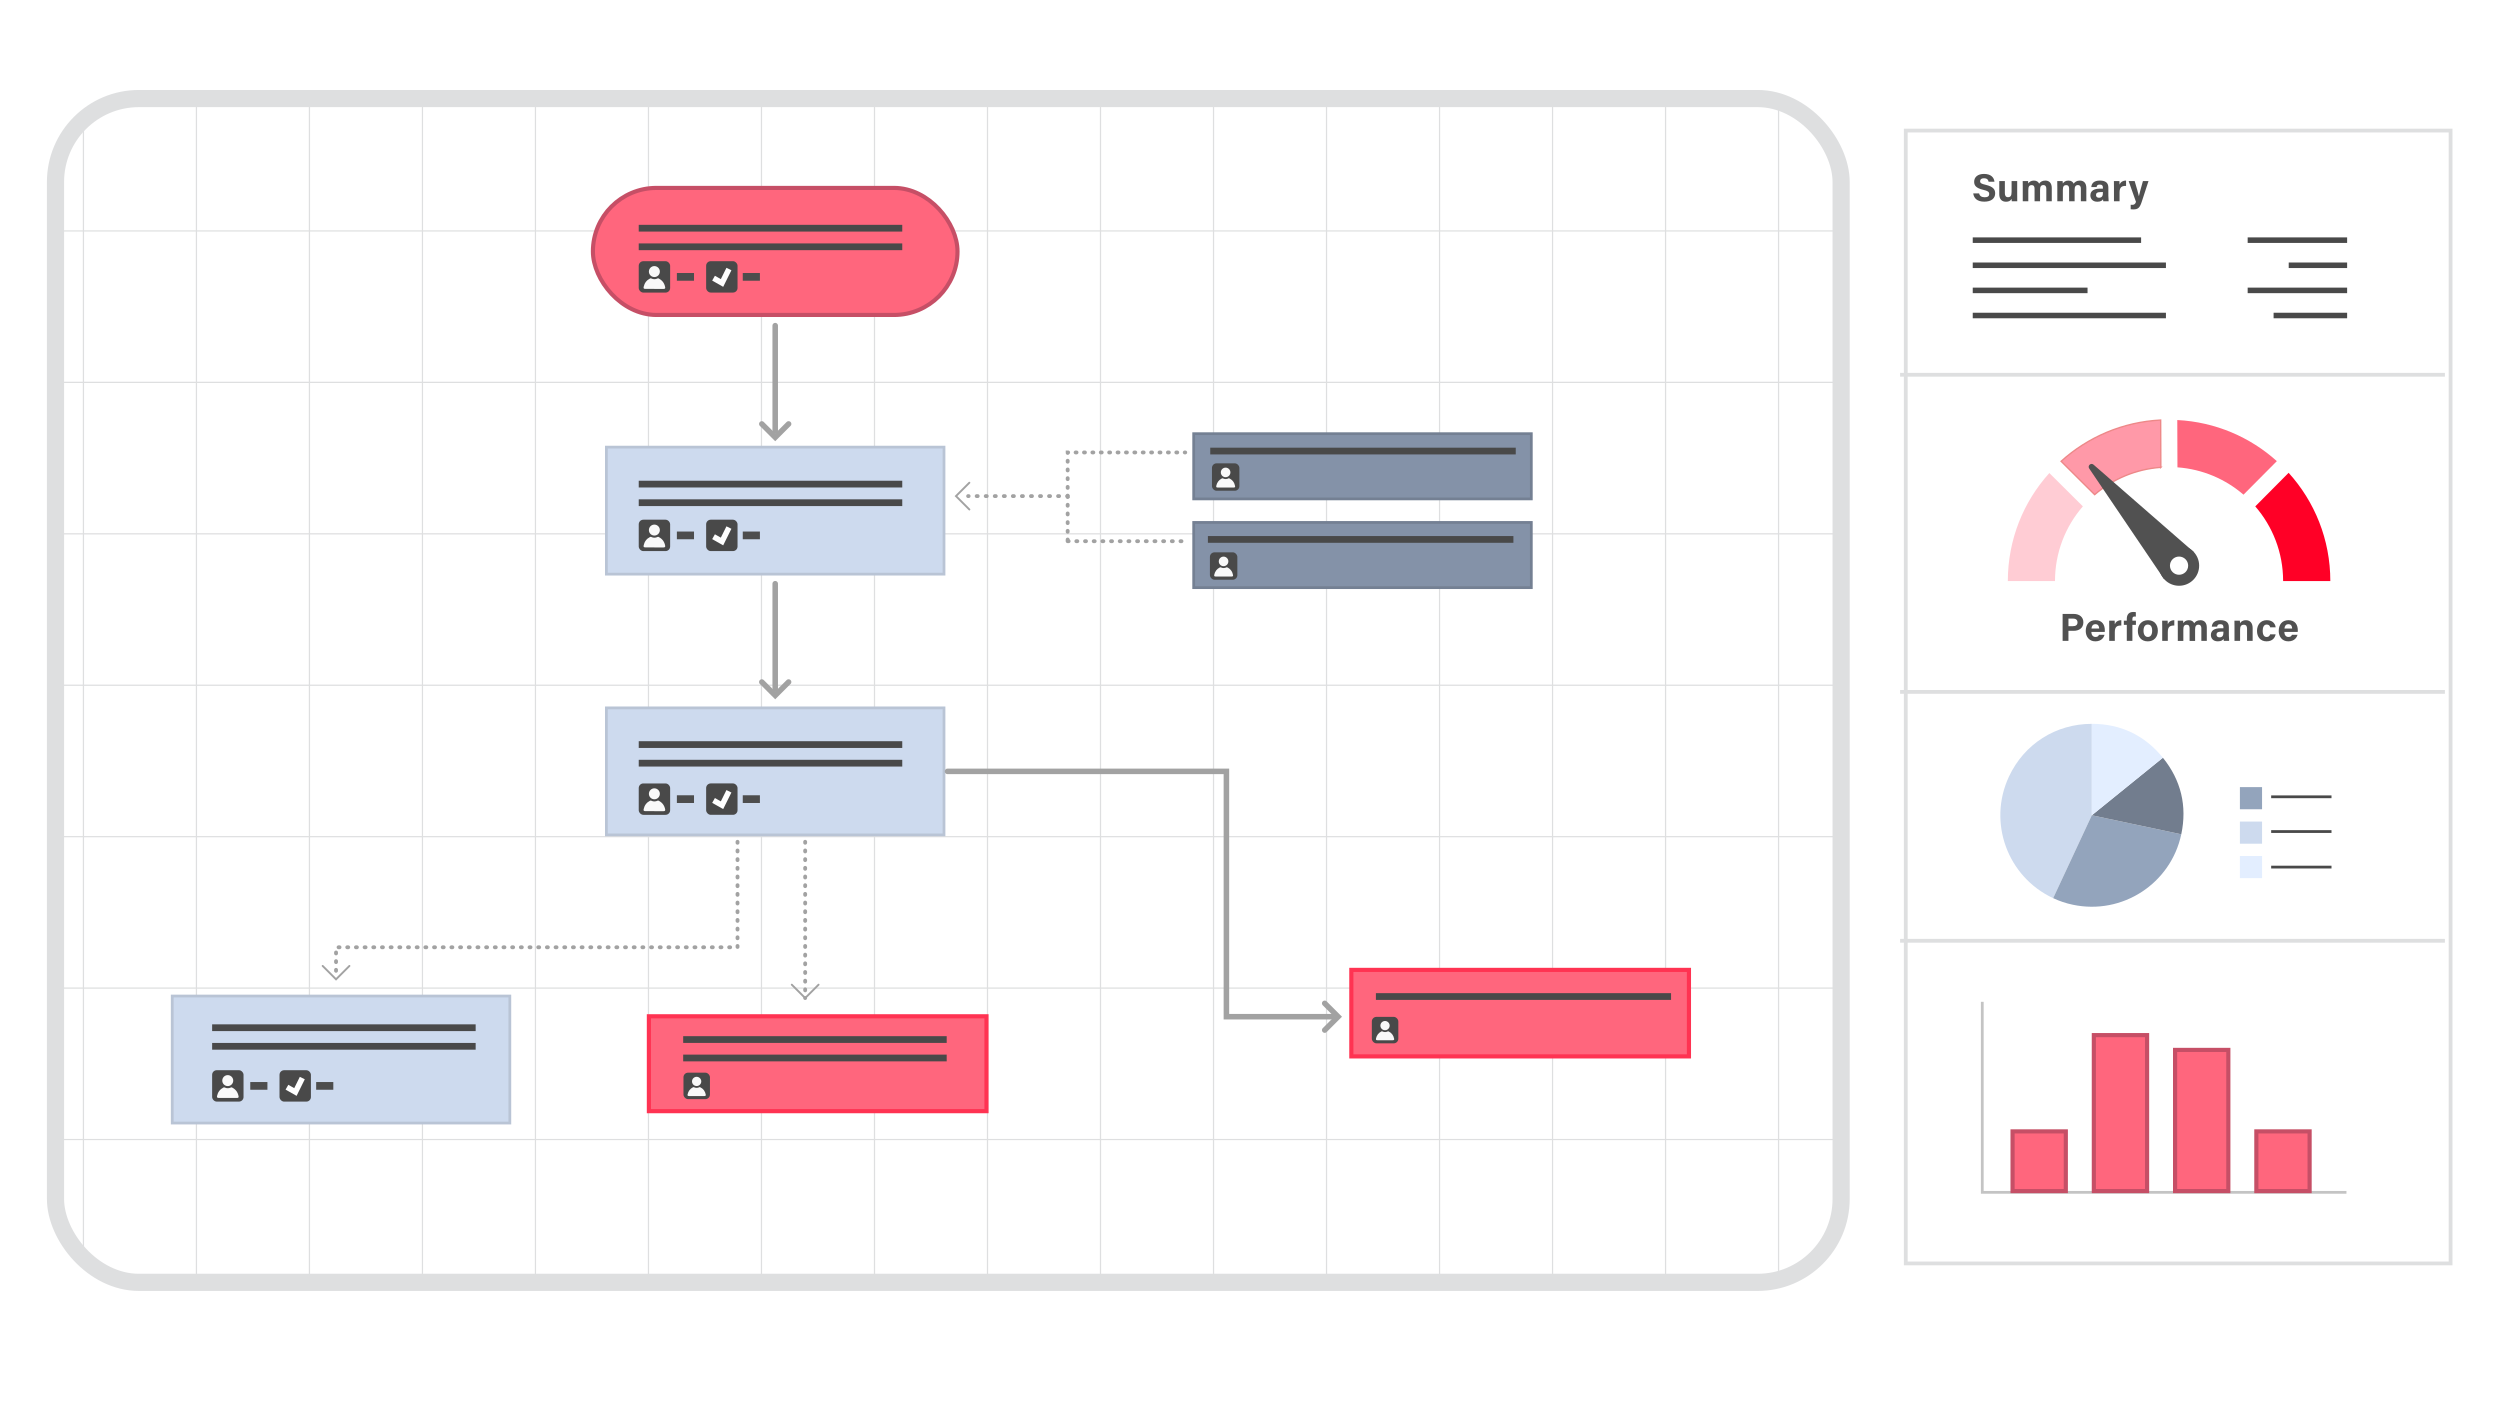 <?xml version="1.0" encoding="UTF-8"?><svg id="Layer_3" xmlns="http://www.w3.org/2000/svg" width="1296" height="729" xmlns:xlink="http://www.w3.org/1999/xlink" viewBox="0 0 1296 729"><defs><style>.cls-1{clip-path:url(#clippath);}.cls-2{stroke-dasharray:0 0 .48 3.87;}.cls-2,.cls-3,.cls-4,.cls-5,.cls-6,.cls-7,.cls-8,.cls-9,.cls-10,.cls-11,.cls-12,.cls-13,.cls-14,.cls-15,.cls-16,.cls-17,.cls-18,.cls-19,.cls-20,.cls-21{stroke-miterlimit:10;}.cls-2,.cls-3,.cls-4,.cls-7,.cls-8,.cls-11,.cls-12,.cls-13,.cls-14,.cls-15,.cls-16,.cls-18,.cls-20{fill:none;}.cls-2,.cls-4,.cls-11,.cls-14,.cls-16,.cls-18,.cls-20{stroke:#a2a2a2;stroke-linecap:round;}.cls-2,.cls-11,.cls-14,.cls-18,.cls-20{stroke-width:2px;}.cls-3{stroke-width:.64px;}.cls-3,.cls-5,.cls-6,.cls-15{stroke:#dedfe0;}.cls-5{stroke-width:1.97px;}.cls-5,.cls-6,.cls-22{fill:#fff;}.cls-6{filter:url(#drop-shadow-1);stroke-width:1.96px;}.cls-7{stroke:#fff;stroke-linecap:square;}.cls-7,.cls-13,.cls-16{stroke-width:2.87px;}.cls-8{stroke:#c4c4c4;}.cls-8,.cls-19,.cls-21{stroke-width:1.43px;}.cls-9{stroke:#ff3352;}.cls-9,.cls-10{stroke-width:2.15px;}.cls-9,.cls-10,.cls-23{fill:#ff667d;}.cls-10{stroke:#c64f66;}.cls-12{stroke:#4d4d4d;stroke-width:4px;}.cls-13{stroke:#494949;}.cls-14{stroke-dasharray:0 0 .5 4.02;}.cls-15{stroke-width:8.9px;}.cls-17{fill:#ff99a8;stroke:#ed8888;stroke-width:.72px;}.cls-18{stroke-dasharray:0 0 .52 4.17;}.cls-24{fill:#f9f9f9;}.cls-24,.cls-25,.cls-26,.cls-27,.cls-28,.cls-23,.cls-29,.cls-22,.cls-30,.cls-31,.cls-32{stroke-width:0px;}.cls-25{fill:#494949;}.cls-26{fill:#515151;}.cls-27,.cls-19{fill:#cddaee;}.cls-28{fill:#93a4bc;}.cls-29{fill:#727d8e;}.cls-30{fill:#e3eeff;}.cls-31{fill:#ffccd4;}.cls-32{fill:#ff0026;}.cls-19{stroke:#b9c4d5;}.cls-20{stroke-dasharray:0 0 .5 4;}.cls-21{fill:#8492a8;stroke:#748093;}</style><filter id="drop-shadow-1" filterUnits="userSpaceOnUse"><feOffset dx="2.94" dy="2.94"/><feGaussianBlur result="blur" stdDeviation="1.96"/><feFlood flood-color="#000" flood-opacity=".11"/><feComposite in2="blur" operator="in"/><feComposite in="SourceGraphic"/></filter><clipPath id="clippath"><rect class="cls-15" x="28.77" y="51.09" width="925.67" height="613.68" rx="43.26" ry="43.26"/></clipPath></defs><rect class="cls-6" x="985.01" y="64.75" width="282.43" height="587.27"/><g class="cls-1"><rect class="cls-3" x="-15.34" y="-37.29" width="995.93" height="1256.05"/><line class="cls-3" x1="-15.34" y1="669.24" x2="980.59" y2="669.24"/><line class="cls-3" x1="-15.34" y1="590.74" x2="980.59" y2="590.74"/><line class="cls-3" x1="-15.34" y1="512.23" x2="980.59" y2="512.23"/><line class="cls-3" x1="-15.34" y1="433.73" x2="980.59" y2="433.73"/><line class="cls-3" x1="-15.34" y1="355.23" x2="980.59" y2="355.23"/><line class="cls-3" x1="-15.34" y1="276.73" x2="980.59" y2="276.73"/><line class="cls-3" x1="-15.34" y1="198.22" x2="980.59" y2="198.22"/><line class="cls-3" x1="-15.34" y1="119.72" x2="980.59" y2="119.72"/><line class="cls-3" x1="-15.34" y1="41.22" x2="980.59" y2="41.22"/><line class="cls-3" x1="922.01" y1="-37.29" x2="922.01" y2="1218.76"/><line class="cls-3" x1="863.43" y1="-37.29" x2="863.43" y2="1218.76"/><line class="cls-3" x1="804.84" y1="-37.29" x2="804.84" y2="1218.76"/><line class="cls-3" x1="746.26" y1="-37.29" x2="746.26" y2="1218.76"/><line class="cls-3" x1="687.67" y1="-37.29" x2="687.67" y2="1218.76"/><line class="cls-3" x1="629.09" y1="-37.29" x2="629.09" y2="1218.76"/><line class="cls-3" x1="570.5" y1="-37.29" x2="570.5" y2="1218.76"/><line class="cls-3" x1="511.92" y1="-37.29" x2="511.92" y2="1218.76"/><line class="cls-3" x1="453.34" y1="-37.29" x2="453.34" y2="1218.76"/><line class="cls-3" x1="394.75" y1="-37.29" x2="394.75" y2="1218.76"/><line class="cls-3" x1="336.17" y1="-37.29" x2="336.17" y2="1218.76"/><line class="cls-3" x1="277.58" y1="-37.29" x2="277.58" y2="1218.76"/><line class="cls-3" x1="219" y1="-37.29" x2="219" y2="1218.76"/><line class="cls-3" x1="160.41" y1="-37.29" x2="160.41" y2="1218.76"/><line class="cls-3" x1="101.83" y1="-37.29" x2="101.83" y2="1218.76"/><line class="cls-3" x1="43.25" y1="-37.29" x2="43.25" y2="1218.76"/></g><rect class="cls-15" x="28.77" y="51.09" width="925.67" height="613.68" rx="43.26" ry="43.26"/><rect class="cls-10" x="307.37" y="97.42" width="189" height="65.85" rx="32.92" ry="32.92"/><rect class="cls-19" x="314.35" y="231.79" width="175.02" height="65.85"/><rect class="cls-19" x="314.35" y="366.96" width="175.02" height="65.85"/><rect class="cls-19" x="89.28" y="516.34" width="175.02" height="65.85"/><rect class="cls-21" x="618.81" y="224.82" width="175.02" height="33.81"/><rect class="cls-21" x="618.81" y="270.83" width="175.02" height="33.81"/><rect class="cls-9" x="700.53" y="502.79" width="175.02" height="44.85"/><line class="cls-16" x1="401.87" y1="168.81" x2="401.87" y2="223.48"/><polyline class="cls-16" points="408.81 219.77 401.87 226.71 394.93 219.77"/><line class="cls-16" x1="401.87" y1="302.6" x2="401.87" y2="357.27"/><polyline class="cls-16" points="408.81 353.56 401.87 360.5 394.93 353.56"/><polyline class="cls-20" points="382.33 436.39 382.33 491.07 174.2 491.07 174.2 504.21"/><polyline class="cls-16" points="690.44 527.07 635.77 527.07 635.77 399.88 491.19 399.88"/><polyline class="cls-16" points="686.73 520.13 693.66 527.07 686.73 534"/><line class="cls-11" x1="501.88" y1="257.18" x2="502.13" y2="257.18"/><line class="cls-18" x1="506.31" y1="257.18" x2="551.15" y2="257.18"/><polyline class="cls-11" points="553.23 257.18 553.48 257.18 553.48 256.93"/><line class="cls-14" x1="553.48" y1="252.91" x2="553.48" y2="236.81"/><polyline class="cls-11" points="553.48 234.8 553.48 234.55 553.73 234.55"/><line class="cls-2" x1="557.6" y1="234.55" x2="612.24" y2="234.55"/><line class="cls-11" x1="614.17" y1="234.55" x2="614.42" y2="234.55"/><polyline class="cls-4" points="502.52 250.24 495.58 257.18 502.52 264.12"/><line class="cls-20" x1="553.48" y1="280.56" x2="614.42" y2="280.56"/><line class="cls-20" x1="553.48" y1="257.18" x2="553.48" y2="280.56"/><polyline class="cls-4" points="181.14 500.74 174.2 507.68 167.27 500.74"/><rect class="cls-25" x="331.12" y="249.21" width="136.61" height="3.5"/><rect class="cls-25" x="331.12" y="258.85" width="136.61" height="3.5"/><rect class="cls-25" x="331.12" y="269.41" width="16.28" height="16.28" rx="2.39" ry="2.39" transform="translate(678.52 555.1) rotate(180)"/><rect class="cls-25" x="366.06" y="269.41" width="16.28" height="16.28" rx="2.39" ry="2.39"/><path class="cls-24" d="m339.22,283.77c-1.54,0-3.08,0-4.62,0-.02,0-.04,0-.06,0-.81,0-1.04-.28-.86-1.07.42-1.95,1.5-3.41,3.29-4.32.24-.12.43-.13.69,0,1.07.52,2.16.49,3.23-.03.17-.09.32-.1.49-.01,1.94.93,3.06,2.48,3.45,4.58.11.6-.15.86-.83.87-.96,0-1.93,0-2.89,0-.63,0-1.25,0-1.88,0Z"/><path class="cls-24" d="m339.21,277.63c-1.58,0-2.83-1.28-2.82-2.86.01-1.56,1.28-2.82,2.84-2.82,1.56,0,2.86,1.3,2.84,2.86-.01,1.58-1.29,2.84-2.86,2.83Z"/><polyline class="cls-7" points="377.24 274.77 374.29 280.71 371.15 278.93"/><rect class="cls-25" x="331.12" y="384.24" width="136.61" height="3.5"/><rect class="cls-25" x="331.12" y="393.88" width="136.61" height="3.5"/><rect class="cls-25" x="331.12" y="406.13" width="16.28" height="16.28" rx="2.39" ry="2.39" transform="translate(678.52 828.54) rotate(180)"/><rect class="cls-25" x="366.06" y="406.13" width="16.28" height="16.28" rx="2.39" ry="2.39"/><path class="cls-24" d="m339.22,420.49c-1.54,0-3.08,0-4.62,0-.02,0-.04,0-.06,0-.81,0-1.04-.28-.86-1.07.42-1.95,1.5-3.41,3.29-4.32.24-.12.43-.13.69,0,1.07.52,2.16.49,3.23-.03.17-.09.32-.1.49-.01,1.94.93,3.06,2.48,3.45,4.58.11.6-.15.86-.83.87-.96,0-1.93,0-2.89,0-.63,0-1.25,0-1.88,0Z"/><path class="cls-24" d="m339.21,414.35c-1.58,0-2.83-1.28-2.82-2.86.01-1.56,1.28-2.82,2.84-2.82,1.56,0,2.86,1.3,2.84,2.86-.01,1.58-1.29,2.84-2.86,2.83Z"/><polyline class="cls-7" points="377.24 411.49 374.29 417.43 371.15 415.65"/><line class="cls-12" x1="350.89" y1="414.27" x2="359.78" y2="414.27"/><line class="cls-12" x1="385.05" y1="414.27" x2="393.94" y2="414.27"/><rect class="cls-25" x="109.97" y="531.02" width="136.61" height="3.5"/><rect class="cls-25" x="109.97" y="540.66" width="136.61" height="3.5"/><rect class="cls-25" x="109.97" y="554.8" width="16.28" height="16.28" rx="2.39" ry="2.39" transform="translate(236.22 1125.87) rotate(180)"/><rect class="cls-25" x="144.9" y="554.8" width="16.28" height="16.28" rx="2.39" ry="2.39"/><path class="cls-24" d="m118.07,569.16c-1.54,0-3.08,0-4.62,0-.02,0-.04,0-.06,0-.81,0-1.04-.28-.86-1.07.42-1.95,1.5-3.41,3.29-4.32.24-.12.43-.13.69,0,1.07.52,2.16.49,3.23-.03.17-.09.32-.1.49-.01,1.94.93,3.06,2.48,3.45,4.58.11.6-.15.86-.83.87-.96,0-1.93,0-2.89,0-.63,0-1.25,0-1.88,0Z"/><path class="cls-24" d="m118.05,563.02c-1.58,0-2.83-1.28-2.82-2.86.01-1.56,1.28-2.82,2.84-2.82,1.56,0,2.86,1.3,2.84,2.86-.01,1.58-1.29,2.84-2.86,2.83Z"/><polyline class="cls-7" points="156.08 560.15 153.14 566.1 150 564.31"/><line class="cls-12" x1="129.74" y1="562.93" x2="138.63" y2="562.93"/><line class="cls-12" x1="163.9" y1="562.93" x2="172.79" y2="562.93"/><rect class="cls-25" x="331.12" y="116.55" width="136.61" height="3.5"/><rect class="cls-25" x="627.39" y="232.08" width="158.38" height="3.5"/><rect class="cls-25" x="626.17" y="277.89" width="158.38" height="3.5"/><rect class="cls-25" x="713.27" y="514.85" width="153.01" height="3.5"/><rect class="cls-9" x="336.38" y="526.84" width="175.02" height="49.19"/><rect class="cls-25" x="354.16" y="537.15" width="136.61" height="3.5"/><rect class="cls-25" x="354.16" y="546.71" width="136.61" height="3.5"/><rect class="cls-25" x="331.12" y="126.19" width="136.61" height="3.5"/><line class="cls-20" x1="417.4" y1="436.39" x2="417.4" y2="517.4"/><line class="cls-4" x1="417.4" y1="517.4" x2="410.46" y2="510.46"/><line class="cls-4" x1="424.34" y1="510.46" x2="417.4" y2="517.4"/><rect class="cls-25" x="628.28" y="240.2" width="14.22" height="14.22" rx="2.39" ry="2.39" transform="translate(1270.78 494.61) rotate(180)"/><path class="cls-24" d="m635.36,252.74c-1.34,0-2.69,0-4.03,0-.02,0-.04,0-.05,0-.71,0-.91-.25-.75-.94.37-1.7,1.31-2.98,2.88-3.77.21-.1.38-.11.6,0,.94.45,1.89.43,2.82-.03.15-.08.28-.08.43-.01,1.7.81,2.67,2.17,3.01,4,.1.53-.13.75-.73.76-.84,0-1.69,0-2.53,0-.55,0-1.09,0-1.64,0Z"/><path class="cls-24" d="m635.34,247.38c-1.38,0-2.47-1.12-2.46-2.5,0-1.36,1.12-2.46,2.48-2.46,1.36,0,2.5,1.14,2.48,2.49-.01,1.38-1.12,2.48-2.5,2.47Z"/><rect class="cls-25" x="627.22" y="286.33" width="14.22" height="14.22" rx="2.39" ry="2.39" transform="translate(1268.66 586.87) rotate(180)"/><path class="cls-24" d="m634.3,298.87c-1.34,0-2.69,0-4.03,0-.02,0-.04,0-.05,0-.71,0-.91-.25-.75-.94.37-1.7,1.31-2.98,2.88-3.77.21-.1.38-.11.6,0,.94.45,1.89.43,2.82-.03.15-.08.28-.08.43-.01,1.7.81,2.67,2.17,3.01,4,.1.53-.13.75-.73.76-.84,0-1.69,0-2.53,0-.55,0-1.09,0-1.64,0Z"/><path class="cls-24" d="m634.28,293.51c-1.38,0-2.47-1.12-2.46-2.5,0-1.36,1.12-2.46,2.48-2.46,1.36,0,2.5,1.14,2.48,2.49-.01,1.38-1.12,2.48-2.5,2.47Z"/><rect class="cls-25" x="354.3" y="556.07" width="13.73" height="13.73" rx="2.39" ry="2.39" transform="translate(722.34 1125.87) rotate(180)"/><path class="cls-24" d="m361.14,568.19c-1.3,0-2.6,0-3.9,0-.02,0-.03,0-.05,0-.68,0-.87-.24-.73-.91.36-1.65,1.26-2.88,2.78-3.64.2-.1.36-.11.58,0,.91.44,1.82.42,2.73-.03.15-.07.27-.08.41-.01,1.64.78,2.58,2.09,2.91,3.86.09.51-.13.72-.7.73-.81,0-1.63,0-2.44,0-.53,0-1.06,0-1.58,0Z"/><path class="cls-24" d="m361.12,563c-1.33,0-2.39-1.08-2.38-2.41,0-1.31,1.08-2.38,2.4-2.38,1.31,0,2.41,1.1,2.4,2.41-.01,1.33-1.09,2.39-2.42,2.39Z"/><path class="cls-26" d="m1069.26,318.26h5.78c2.97,0,4.98,1.67,4.98,4.33,0,3.04-2.3,4.43-5.05,4.43h-2.69v5.22h-3.02v-13.97Zm3.02,6.35h2.31c1.4,0,2.39-.54,2.39-1.96s-1.04-1.98-2.32-1.98h-2.37v3.94Z"/><path class="cls-26" d="m1084.16,327.61c0,1.31.66,2.59,2.11,2.59,1.21,0,1.55-.49,1.83-1.12h2.91c-.37,1.28-1.52,3.39-4.81,3.39s-4.95-2.58-4.95-5.33c0-3.29,1.69-5.64,5.06-5.64,3.6,0,4.83,2.61,4.83,5.22,0,.36,0,.59-.04.88h-6.92Zm4.05-1.78c-.02-1.22-.51-2.25-1.92-2.25s-1.95.96-2.07,2.25h3.99Z"/><path class="cls-26" d="m1093.41,324.59c0-1.04,0-1.97-.02-2.84h2.85c.04.23.08,1.28.08,1.84.46-1.2,1.58-2.07,3.37-2.08v2.77c-2.11-.05-3.37.51-3.37,3.39v4.57h-2.9v-7.64Z"/><path class="cls-26" d="m1102.53,332.23v-8.31h-1.53v-2.18h1.53v-.92c0-2.17,1.08-3.58,3.34-3.58.48,0,1.09.04,1.35.12v2.29c-.16-.03-.38-.05-.61-.05-.86,0-1.18.32-1.18,1.44v.7h1.83v2.18h-1.83v8.31h-2.9Z"/><path class="cls-26" d="m1118.63,326.97c0,3.17-1.9,5.51-5.22,5.51s-5.15-2.32-5.15-5.45,1.96-5.52,5.29-5.52c3.09,0,5.08,2.18,5.08,5.47Zm-7.43.02c0,2.02.87,3.21,2.27,3.21s2.21-1.2,2.21-3.2c0-2.19-.8-3.23-2.25-3.23-1.35,0-2.23,1-2.23,3.21Z"/><path class="cls-26" d="m1120.88,324.59c0-1.04,0-1.97-.02-2.84h2.85c.04.23.08,1.28.08,1.84.46-1.2,1.58-2.07,3.37-2.08v2.77c-2.11-.05-3.37.51-3.37,3.39v4.57h-2.9v-7.64Z"/><path class="cls-26" d="m1128.96,324.45c0-.91,0-1.81-.02-2.7h2.78c.04.25.1.84.11,1.25.53-.78,1.38-1.49,2.92-1.49s2.34.78,2.71,1.6c.61-.86,1.52-1.6,3.23-1.6,1.83,0,3.32,1.12,3.32,3.85v6.88h-2.83v-6.53c0-.95-.34-1.87-1.53-1.87s-1.71.8-1.71,2.41v6h-2.85v-6.42c0-1.09-.27-1.96-1.51-1.96s-1.74.73-1.74,2.52v5.86h-2.87v-7.79Z"/><path class="cls-26" d="m1155.45,329.52c0,1,.08,2.46.14,2.71h-2.77c-.08-.21-.14-.76-.15-1.03-.38.59-1.09,1.27-2.95,1.27-2.53,0-3.6-1.66-3.6-3.29,0-2.39,1.92-3.49,4.99-3.49h1.5v-.64c0-.75-.27-1.48-1.62-1.48-1.23,0-1.49.52-1.63,1.28h-2.76c.16-1.86,1.31-3.37,4.5-3.35,2.81.02,4.34,1.12,4.34,3.61v4.41Zm-2.83-2.06h-1.18c-1.75,0-2.4.53-2.4,1.54,0,.76.47,1.4,1.51,1.4,1.85,0,2.07-1.28,2.07-2.67v-.28Z"/><path class="cls-26" d="m1158.35,324.39c0-.89,0-1.87-.02-2.64h2.81c.06.27.1,1,.11,1.34.36-.66,1.21-1.58,3.04-1.58,2.11,0,3.48,1.42,3.48,4.06v6.67h-2.9v-6.35c0-1.18-.39-2.03-1.67-2.03s-1.94.69-1.94,2.54v5.84h-2.9v-7.85Z"/><path class="cls-26" d="m1179.69,328.84c-.36,1.75-1.59,3.63-4.72,3.63s-4.94-2.26-4.94-5.41,1.89-5.56,5.08-5.56c3.54,0,4.52,2.54,4.58,3.72h-2.83c-.18-.85-.66-1.45-1.8-1.45-1.33,0-2.08,1.16-2.08,3.2,0,2.23.8,3.25,2.07,3.25,1,0,1.53-.59,1.79-1.38h2.85Z"/><path class="cls-26" d="m1184.2,327.61c0,1.31.66,2.59,2.11,2.59,1.21,0,1.55-.49,1.83-1.12h2.91c-.37,1.28-1.52,3.39-4.81,3.39s-4.95-2.58-4.95-5.33c0-3.29,1.69-5.64,5.06-5.64,3.6,0,4.83,2.61,4.83,5.22,0,.36,0,.59-.04.88h-6.92Zm4.05-1.78c-.02-1.22-.51-2.25-1.92-2.25s-1.95.96-2.07,2.25h3.99Z"/><path class="cls-17" d="m1120.18,242.27c-13.08.93-24.96,6.11-34.31,14.15l-17.39-17.29c13.81-12.45,31.8-20.37,51.61-21.38l.09,24.52Z"/><path class="cls-31" d="m1079.77,262.5c-9.02,10.36-14.46,23.91-14.46,38.74h-24.45c0-21.56,8.14-41.2,21.52-56.02l17.39,17.29Z"/><path class="cls-23" d="m1180.32,239.05l-17.29,17.39c-9.31-8.04-21.19-13.22-34.24-14.17l-.09-24.52c19.8,1,37.79,8.87,51.61,21.3Z"/><path class="cls-32" d="m1208.03,301.23h-24.46c0-14.82-5.46-28.36-14.44-38.72l17.29-17.41c13.45,14.84,21.62,34.52,21.62,56.13Z"/><circle class="cls-26" cx="1129.62" cy="293.24" r="10.42"/><path class="cls-26" d="m1121.82,300.15l-38.78-57.28c-.99-1.47.91-3.15,2.25-1.99l52.14,45.45-15.61,13.82Z"/><circle class="cls-22" cx="1129.62" cy="293.24" r="4.72"/><path class="cls-26" d="m1025.96,100.24c.32,1.4,1.32,2.02,2.94,2.02s2.3-.64,2.3-1.66c0-1.14-.67-1.63-3.06-2.19-3.8-.89-4.74-2.28-4.74-4.16,0-2.43,1.82-4.09,5.13-4.09,3.71,0,5.19,1.99,5.39,4.04h-3.04c-.15-.86-.62-1.79-2.42-1.79-1.23,0-1.97.51-1.97,1.5s.59,1.37,2.85,1.89c4.06.96,4.95,2.47,4.95,4.44,0,2.55-1.93,4.3-5.62,4.3s-5.41-1.75-5.75-4.29h3.04Z"/><path class="cls-26" d="m1045.72,101.29c0,1.01,0,2.11.02,3.05h-2.85c-.04-.28-.06-.84-.08-1.21-.62,1.05-1.55,1.45-2.89,1.45-2.14,0-3.5-1.3-3.5-3.9v-6.83h2.9v6.25c0,1.16.36,2.12,1.62,2.12,1.32,0,1.87-.71,1.87-2.78v-5.58h2.9v7.44Z"/><path class="cls-26" d="m1048.59,96.55c0-.91,0-1.81-.02-2.7h2.78c.04.25.1.84.11,1.25.53-.78,1.38-1.49,2.92-1.49s2.34.78,2.71,1.6c.61-.86,1.52-1.6,3.23-1.6,1.83,0,3.32,1.12,3.32,3.85v6.88h-2.83v-6.53c0-.95-.34-1.87-1.53-1.87s-1.71.8-1.71,2.41v6h-2.85v-6.42c0-1.09-.27-1.96-1.51-1.96s-1.74.73-1.74,2.52v5.86h-2.87v-7.79Z"/><path class="cls-26" d="m1066.5,96.55c0-.91,0-1.81-.02-2.7h2.78c.04.25.1.84.11,1.25.53-.78,1.38-1.49,2.92-1.49s2.34.78,2.71,1.6c.61-.86,1.52-1.6,3.23-1.6,1.83,0,3.32,1.12,3.32,3.85v6.88h-2.83v-6.53c0-.95-.34-1.87-1.53-1.87s-1.71.8-1.71,2.41v6h-2.85v-6.42c0-1.09-.27-1.96-1.51-1.96s-1.74.73-1.74,2.52v5.86h-2.87v-7.79Z"/><path class="cls-26" d="m1092.98,101.63c0,1,.08,2.46.14,2.71h-2.77c-.08-.21-.14-.76-.15-1.03-.38.59-1.09,1.27-2.95,1.27-2.53,0-3.6-1.66-3.6-3.29,0-2.39,1.92-3.49,4.99-3.49h1.5v-.64c0-.75-.27-1.48-1.62-1.48-1.23,0-1.49.52-1.63,1.28h-2.76c.16-1.86,1.31-3.37,4.5-3.35,2.81.02,4.34,1.12,4.34,3.61v4.41Zm-2.83-2.06h-1.18c-1.75,0-2.4.53-2.4,1.54,0,.76.47,1.4,1.51,1.4,1.85,0,2.07-1.28,2.07-2.67v-.28Z"/><path class="cls-26" d="m1095.87,96.69c0-1.04,0-1.97-.02-2.84h2.85c.04.23.08,1.28.08,1.84.46-1.2,1.58-2.07,3.37-2.08v2.77c-2.11-.05-3.37.51-3.37,3.39v4.57h-2.9v-7.64Z"/><path class="cls-26" d="m1106.6,93.85c1.08,3.62,2.03,6.85,2.19,7.82h.02c.23-1.06.84-3.41,2.09-7.82h2.89l-3.52,10.79c-1,3.02-1.84,3.92-4.36,3.92-.26,0-.86-.02-1.36-.08v-2.33c.2.02.52.04.75.04,1.07,0,1.6-.37,2-1.53l-3.82-10.81h3.11Z"/><line class="cls-13" x1="1022.67" y1="124.5" x2="1109.95" y2="124.5"/><line class="cls-13" x1="1165.19" y1="124.5" x2="1216.75" y2="124.5"/><line class="cls-13" x1="1186.47" y1="137.52" x2="1216.75" y2="137.52"/><line class="cls-13" x1="1165.19" y1="150.54" x2="1216.75" y2="150.54"/><line class="cls-13" x1="1178.63" y1="163.56" x2="1216.75" y2="163.56"/><line class="cls-13" x1="1022.67" y1="137.52" x2="1122.82" y2="137.52"/><line class="cls-13" x1="1022.67" y1="163.56" x2="1122.82" y2="163.56"/><line class="cls-13" x1="1022.67" y1="150.54" x2="1082.18" y2="150.54"/><path class="cls-27" d="m1084.4,422.64l-20.04,42.97c-23.73-11.07-34-39.27-22.93-63,7.9-16.94,24.27-27.37,42.97-27.37v47.41Z"/><path class="cls-28" d="m1084.4,422.64l46.37,9.86c-5.44,25.61-30.62,41.96-56.23,36.51-3.64-.77-6.81-1.83-10.18-3.41l20.04-42.97Z"/><path class="cls-29" d="m1084.4,422.64l36.84-29.83c9.41,11.62,12.64,25.07,9.53,39.69l-46.37-9.86Z"/><path class="cls-30" d="m1084.4,422.64v-47.41c14.95,0,27.43,5.95,36.84,17.57l-36.84,29.83Z"/><rect class="cls-28" x="1161.17" y="408.04" width="11.48" height="11.48"/><rect class="cls-27" x="1161.17" y="425.9" width="11.48" height="11.48"/><rect class="cls-30" x="1161.17" y="443.75" width="11.48" height="11.48"/><rect class="cls-25" x="1177.37" y="412.34" width="31.28" height="1.44"/><rect class="cls-25" x="1177.37" y="448.78" width="31.28" height="1.44"/><rect class="cls-25" x="1177.37" y="430.35" width="31.28" height="1.44"/><polyline class="cls-8" points="1027.61 519.34 1027.61 618.11 1216.4 618.11"/><rect class="cls-10" x="1043.31" y="586.51" width="27.61" height="30.95"/><rect class="cls-10" x="1085.44" y="536.6" width="27.61" height="80.85"/><rect class="cls-10" x="1127.56" y="544.27" width="27.61" height="73.19"/><rect class="cls-10" x="1169.69" y="586.51" width="27.61" height="30.95"/><line class="cls-5" x1="985.01" y1="194.28" x2="1267.44" y2="194.28"/><line class="cls-5" x1="985.01" y1="358.68" x2="1267.44" y2="358.68"/><line class="cls-5" x1="985.01" y1="487.7" x2="1267.44" y2="487.7"/><rect class="cls-25" x="711.16" y="527.14" width="13.73" height="13.73" rx="2.39" ry="2.39" transform="translate(1436.05 1068.01) rotate(180)"/><path class="cls-24" d="m718,539.26c-1.3,0-2.6,0-3.9,0-.02,0-.03,0-.05,0-.68,0-.87-.24-.73-.91.36-1.65,1.26-2.88,2.78-3.64.2-.1.36-.11.58,0,.91.44,1.82.42,2.73-.03.15-.07.27-.08.41-.01,1.64.78,2.58,2.09,2.91,3.86.09.51-.13.72-.7.73-.81,0-1.63,0-2.44,0-.53,0-1.06,0-1.58,0Z"/><path class="cls-24" d="m717.98,534.07c-1.33,0-2.39-1.08-2.38-2.41,0-1.31,1.08-2.38,2.4-2.38,1.31,0,2.41,1.1,2.4,2.41-.01,1.33-1.09,2.39-2.42,2.39Z"/><line class="cls-12" x1="350.89" y1="277.55" x2="359.78" y2="277.55"/><line class="cls-12" x1="385.05" y1="277.55" x2="393.94" y2="277.55"/><rect class="cls-25" x="331.12" y="135.39" width="16.28" height="16.28" rx="2.39" ry="2.39" transform="translate(678.52 287.07) rotate(180)"/><rect class="cls-25" x="366.06" y="135.39" width="16.28" height="16.28" rx="2.39" ry="2.39"/><path class="cls-24" d="m339.22,149.76c-1.54,0-3.08,0-4.62,0-.02,0-.04,0-.06,0-.81,0-1.04-.28-.86-1.07.42-1.95,1.5-3.41,3.29-4.32.24-.12.43-.13.69,0,1.07.52,2.16.49,3.23-.03.17-.09.32-.1.49-.01,1.94.93,3.06,2.48,3.45,4.58.11.6-.15.86-.83.87-.96,0-1.93,0-2.89,0-.63,0-1.25,0-1.88,0Z"/><path class="cls-24" d="m339.21,143.62c-1.58,0-2.83-1.28-2.82-2.86.01-1.56,1.28-2.82,2.84-2.82,1.56,0,2.86,1.3,2.84,2.86-.01,1.58-1.29,2.84-2.86,2.83Z"/><polyline class="cls-7" points="377.24 140.75 374.29 146.7 371.15 144.91"/><line class="cls-12" x1="350.89" y1="143.53" x2="359.78" y2="143.53"/><line class="cls-12" x1="385.05" y1="143.53" x2="393.94" y2="143.53"/></svg>